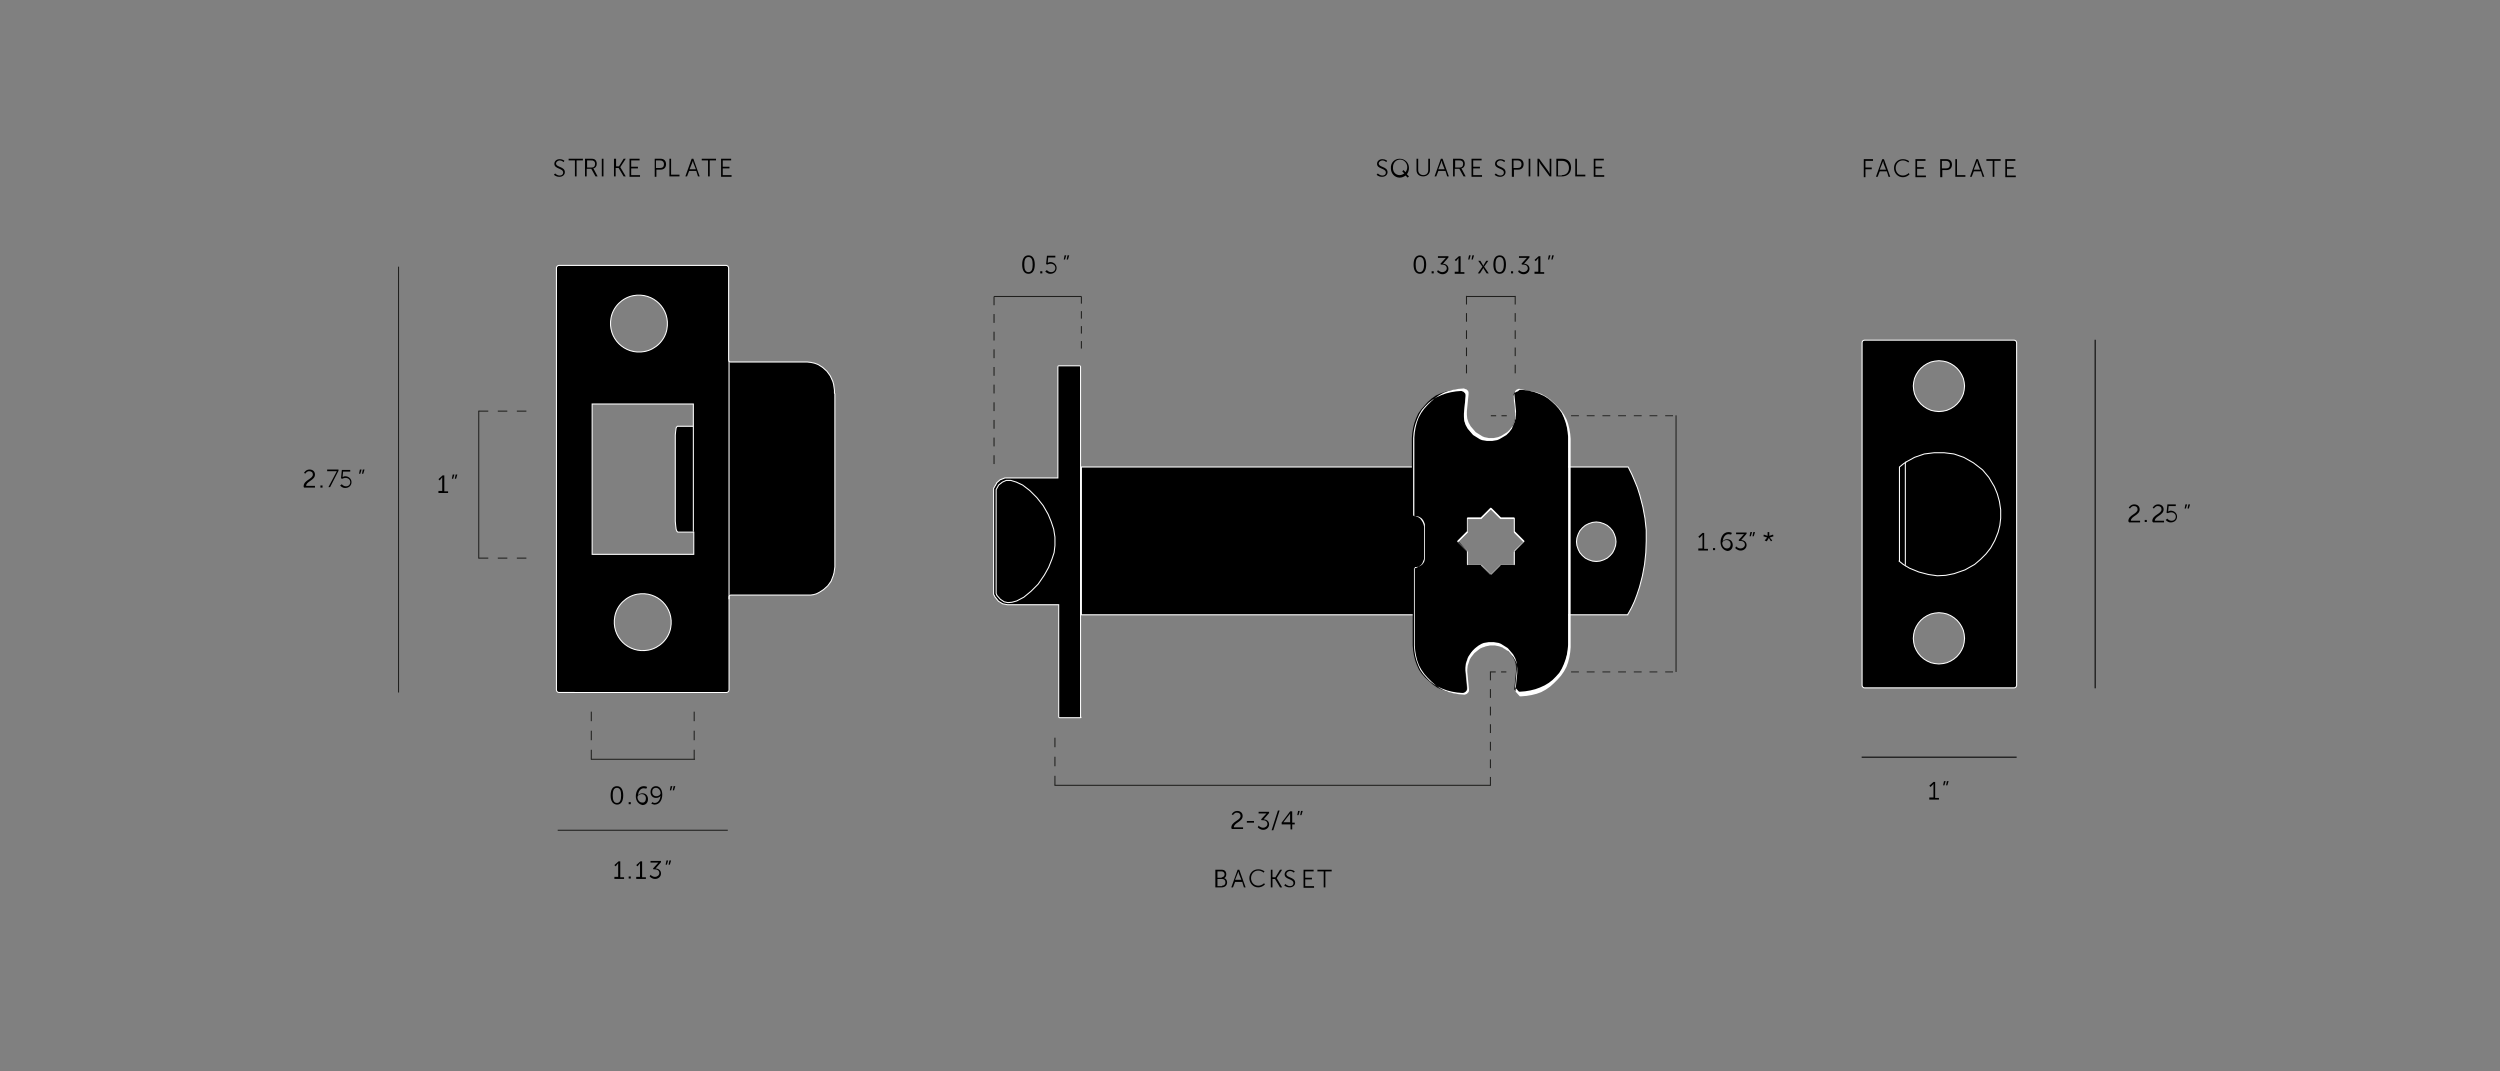 <svg xmlns="http://www.w3.org/2000/svg" xml:space="preserve" id="Layer_1" x="0" y="0" version="1.1" viewBox="0 0 595.3 255.1"><rect x="0" y="0" width="595.3" height="255.1" fill="#808080" stroke="none"/><style>.st0{enable-background:new}.st1{fill:none;stroke:#1f1f1d}.st1,.st2,.st3{stroke-width:.25}.st2{fill:none;stroke:#1f1f1d;stroke-dasharray:2.268,2.268}.st3{stroke:#fff;stroke-miterlimit:10}.st10,.st11,.st4,.st5{fill:none;stroke:#1e1e1c;stroke-width:.25}.st10,.st11,.st5{stroke:#fff}.st10,.st11{stroke:#1f1f1d;stroke-dasharray:2.049,2.049}.st11{stroke-width:.223;stroke-dasharray:1.868,1.868}.st12,.st14{fill:none;stroke-width:.25}.st12{stroke:#1f1f1d;stroke-dasharray:1.265,1.265}.st14{stroke:#000}</style><path d="M132.2 41.3s.4.5 1.1.5c.5 0 .8-.3.8-.7 0-1.1-2.1-.8-2.1-2.1 0-.6.5-1.1 1.3-1.1.7 0 1.1.4 1.1.4l-.2.3s-.4-.4-.9-.4-.9.4-.9.7c0 1 2.1.7 2.1 2.1 0 .6-.5 1.1-1.3 1.1-.9 0-1.3-.5-1.3-.5z" class="st0"/><g class="st0"><path d="M136.9 38.2h-1.5v-.4h3.4v.4h-1.5V42h-.4zM139.5 37.8h1.2c.4 0 .6 0 .8.1.4.2.6.6.6 1.1 0 .6-.3 1-.8 1.1 0 0 0 .1.1.2l.9 1.7h-.5l-1-1.8h-1.1V42h-.4v-4.2zm1.4 2.1c.5 0 .8-.3.8-.9 0-.3-.1-.6-.4-.7-.1-.1-.3-.1-.6-.1h-.9v1.7zM143.3 37.8h.4V42h-.4z"/></g><g class="st0"><path d="M146.3 37.8h.4v1.8h.7l1.1-1.8h.5l-1.3 2L149 42h-.5l-1.2-2h-.7v2h-.4v-4.2zM149.9 37.8h2.4v.4h-2v1.5h1.6v.4h-1.6v1.6h2.1v.4h-2.5z"/></g><g class="st0"><path d="M155.8 37.8h1.5c.8 0 1.3.5 1.3 1.3s-.5 1.3-1.3 1.3h-1v1.7h-.4v-4.3zm1.4 2.2q.9 0 .9-.9c0-.6-.4-.9-.9-.9h-1V40zM159.4 37.8h.4v3.8h2v.4h-2.4z"/></g><path d="M165.8 40.7h-1.7l-.5 1.3h-.4l1.5-4.2h.4l1.5 4.2h-.4zm-.8-2.4s-.1.3-.2.5l-.6 1.5h1.5l-.6-1.5c0-.2-.1-.5-.1-.5M168.6 38.2h-1.5v-.4h3.4v.4H169V42h-.4zM171.7 37.8h2.4v.4h-2v1.5h1.6v.4h-1.6v1.6h2.1v.4h-2.5z" class="st0"/><g class="st0"><path d="M328.1 41.3s.4.5 1.1.5c.5 0 .8-.3.8-.7 0-1.1-2.1-.8-2.1-2.1 0-.6.5-1.1 1.3-1.1.7 0 1.1.4 1.1.4l-.2.3s-.4-.4-.9-.4-.9.4-.9.7c0 1 2.1.7 2.1 2.1 0 .6-.5 1.1-1.3 1.1-.9 0-1.3-.5-1.3-.5zM333.3 37.8c1.2 0 2.2.9 2.2 2.2 0 .6-.2 1.1-.5 1.5l.5.5-.3.3-.5-.5c-.4.3-.9.5-1.4.5-1.2 0-2.1-1-2.1-2.2-.1-1.4.9-2.3 2.1-2.3m0 3.9c.4 0 .8-.2 1.1-.4l-.5-.5.3-.3.5.5c.2-.3.4-.7.4-1.2 0-1-.8-1.8-1.7-1.8-1 0-1.7.8-1.7 1.8-.1 1.1.6 1.9 1.6 1.9"/></g><path d="M337.3 37.8h.4v2.7c0 .7.5 1.2 1.2 1.2s1.2-.4 1.2-1.2v-2.7h.4v2.7c0 .9-.7 1.5-1.6 1.5-1 0-1.6-.6-1.6-1.5zM344.2 40.7h-1.7L342 42h-.4l1.5-4.2h.4L345 42h-.4zm-.9-2.4s-.1.3-.2.5l-.6 1.5h1.5l-.6-1.5c0-.2 0-.5-.1-.5M346.2 37.8h1.2c.4 0 .6 0 .8.1.4.2.6.6.6 1.1 0 .6-.3 1-.8 1.1 0 0 0 .1.1.2l.9 1.7h-.5l-1-1.8h-1.1V42h-.4v-4.2zm1.4 2.1c.5 0 .8-.3.8-.9 0-.3-.1-.6-.4-.7-.1-.1-.3-.1-.6-.1h-.9v1.7zM350.4 37.8h2.4v.4h-2v1.5h1.6v.4h-1.6v1.6h2.1v.4h-2.5zM356.2 41.3s.4.5 1.1.5c.5 0 .8-.3.8-.7 0-1.1-2.1-.8-2.1-2.1 0-.6.5-1.1 1.3-1.1.7 0 1.1.4 1.1.4l-.2.3s-.4-.4-.9-.4-.9.4-.9.7c0 1 2.1.7 2.1 2.1 0 .6-.5 1.1-1.3 1.1-.9 0-1.3-.5-1.3-.5zM360 37.8h1.5c.8 0 1.3.5 1.3 1.3s-.5 1.3-1.3 1.3h-1v1.7h-.5zm1.4 2.2q.9 0 .9-.9c0-.6-.4-.9-.9-.9h-1V40zM364 37.8h.4V42h-.4z" class="st0"/><g class="st0"><path d="M366.1 37.8h.4l2.2 3 .3.6v-3.6h.4V42h-.4l-2.2-3-.3-.6V42h-.4zM370.6 37.8h1.4c1.3 0 2.1.8 2.1 2.1s-.9 2.1-2.1 2.1h-1.4zm1.3 3.9c1 0 1.7-.6 1.7-1.7s-.7-1.7-1.7-1.7h-.9v3.5h.9zM375.1 37.8h.4v3.8h2v.4h-2.4z"/></g><path d="M379.5 37.8h2.4v.4h-2v1.5h1.6v.4h-1.6v1.6h2.1v.4h-2.5zM443.8 37.9h2.2v.4h-1.8v1.6h1.5v.4h-1.5v1.9h-.4zM449.3 40.8h-1.7l-.5 1.3h-.4l1.5-4.2h.4l1.5 4.2h-.4zm-.9-2.4s-.1.3-.2.5l-.6 1.5h1.5l-.6-1.5c0-.2 0-.5-.1-.5M453.1 37.9c1 0 1.5.5 1.5.5l-.2.3s-.5-.5-1.3-.5c-1 0-1.7.8-1.7 1.8s.7 1.8 1.7 1.8c.9 0 1.4-.6 1.4-.6l.2.3s-.6.7-1.6.7c-1.2 0-2.1-1-2.1-2.2s.9-2.1 2.1-2.1M456.1 37.9h2.4v.4h-2v1.5h1.6v.4h-1.6v1.6h2.1v.4h-2.5z" class="st0"/><g class="st0"><path d="M462 37.9h1.5c.8 0 1.3.5 1.3 1.3s-.5 1.3-1.3 1.3h-1v1.7h-.5zm1.4 2.2q.9 0 .9-.9c0-.6-.4-.9-.9-.9h-1v1.8zM465.6 37.9h.4v3.8h2v.4h-2.4z"/></g><path d="M471.7 40.8H470l-.5 1.3h-.4l1.5-4.2h.4l1.5 4.2h-.4zm-.9-2.4s-.1.3-.2.5l-.6 1.5h1.5l-.6-1.5c0-.2 0-.5-.1-.5M474.5 38.3H473v-.4h3.4v.4h-1.5v3.8h-.4zM477.5 37.9h2.4v.4h-2v1.5h1.6v.4h-1.6v1.6h2.1v.4h-2.5z" class="st0"/><path d="M114 133V97.8M165.5 180.8h-24.8" class="st1"/><path d="M140.8 180.8v-11.4M165.3 180.8v-11.4M114 132.9h11.4M114 97.9h11.4" class="st2"/><path d="M198.7 93.6v-.7l-.1-.7-.1-.7-.2-.7-.6-1.3-.8-1.1-1-.9-1.1-.7-.8-.3-.9-.2-.9-.1h-18.3c-.2 0-.4-.2-.4-.4v-22c0-.3-.3-.6-.6-.6h-39.8c-.3 0-.6.3-.6.6v100.5c0 .3.3.6.6.6H173c.3 0 .6-.3.6-.6v-22.2c0-.2.2-.4.4-.4h19l.7-.1.7-.2.6-.3 1.1-.7 1-.9.8-1.1.5-1.3.2-.7.1-.7.1-.7V93.8zm-47.9-23.2c4.8-.9 8.9 3.2 8 8-.5 2.7-2.7 4.8-5.3 5.3-4.8.9-8.9-3.2-8-8 .5-2.7 2.7-4.8 5.3-5.3zm3.6 84.4c-4.8.9-8.9-3.2-8-8 .5-2.7 2.7-4.8 5.3-5.3 4.8-.9 8.9 3.2 8 8-.5 2.7-2.7 4.8-5.3 5.3zm10.7-53.3h-3.8l-.1.1-.1.1-.1.2-.1.7-.1 1v20.5l.1 1.1.1.8.1.3.1.2s0 .1.1.1l.1.1h3.8v5.3H141V96.2h24.1z" class="st3"/><path d="M94.9 164.9V63.5M173.3 197.7h-40.5" class="st4"/><path d="M173.6 85.9v56.8M165.1 101.5v25.1" class="st5"/><path d="M72.3 115.8c0-1.5 2.2-1.7 2.2-2.8 0-.5-.3-.8-.9-.8s-.9.6-.9.6l-.3-.2s.4-.8 1.3-.8c.8 0 1.3.5 1.3 1.2 0 1.4-2.1 1.6-2.1 2.7H75v.4h-2.6c-.1-.1-.1-.2-.1-.3M76.3 115.6h.5v.5h-.5z" class="st0"/><g class="st0"><path d="m80 112.6.2-.4h-2.3v-.4h2.7v.3l-2 3.9h-.4zM81.4 115.3s.3.5 1 .5c.6 0 1-.4 1-1s-.5-1-1.1-1c-.4 0-.8.2-.8.2l-.3-.1.2-2h2v.4h-1.7l-.1 1.1v.2s.3-.2.6-.2c.8 0 1.5.6 1.5 1.4s-.6 1.4-1.5 1.4c-.8 0-1.2-.6-1.2-.6z"/></g><path d="M85.7 111.8h.4l-.3 1h-.3zm.7 0h.4l-.3 1h-.3zM104.4 116.9h.9v-3.3s0 .1-.2.3l-.4.5-.3-.3 1-.9h.4v3.8h.9v.4h-2.3zM107.8 113h.4l-.3 1h-.3zm.7 0h.4l-.3 1h-.3zM145.4 189.4c0-1.2.4-2.2 1.5-2.2s1.5 1 1.5 2.2-.4 2.2-1.5 2.2c-1.1-.1-1.5-1-1.5-2.2m2.5 0c0-1-.2-1.8-1-1.8s-1 .8-1 1.8.2 1.8 1 1.8 1-.8 1-1.8M149.7 191h.5v.5h-.5z" class="st0"/><g class="st0"><path d="M151.4 189.6c0-1.1.6-2.4 1.9-2.4.5 0 .8.2.8.2l-.2.4s-.3-.1-.6-.1c-.9 0-1.3.9-1.4 1.7.2-.3.6-.5 1.1-.5.8 0 1.3.6 1.3 1.4 0 .9-.6 1.4-1.3 1.4-1-.2-1.6-1-1.6-2.1m2.4.5c0-.6-.4-1-1-1s-1 .4-1 .7c0 .6.4 1.3 1.1 1.3.6.1.9-.4.9-1M155.1 191.4l.2-.4s.3.2.6.2c.9 0 1.3-.9 1.4-1.7-.2.3-.6.5-1.1.5-.8 0-1.3-.6-1.3-1.4 0-.9.6-1.4 1.3-1.4.9 0 1.5.8 1.5 2 0 1.1-.5 2.4-1.9 2.4-.3-.1-.7-.2-.7-.2m2.2-2.5c0-.6-.4-1.3-1.1-1.3-.6 0-.9.4-.9 1s.4 1 1 1 1-.4 1-.7"/></g><path d="M159.7 187.2h.4l-.3 1h-.3zm.7 0h.4l-.3 1h-.3zM146.3 208.8h.9v-3.3s0 .1-.2.3l-.4.5-.3-.3 1-.9h.4v3.8h.9v.4h-2.3zM149.7 208.7h.5v.5h-.5zM151.5 208.8h.9v-3.3s0 .1-.2.3l-.4.5-.3-.3 1-.9h.4v3.8h.9v.4h-2.3zM154.9 208.3s.4.5 1.1.5c.5 0 1-.4 1-.9 0-.6-.5-.9-1.1-.9h-.3l-.1-.2 1.1-1.2.2-.2h-1.9v-.4h2.5v.3l-1.3 1.5c.5 0 1.3.3 1.3 1.2 0 .7-.6 1.3-1.4 1.3s-1.3-.6-1.3-.6zM158.7 204.9h.4l-.3 1h-.3zm.7 0h.4l-.3 1h-.3z" class="st0"/><path d="M354.9 187.1v-27.2" style="fill:none;stroke:#1f1f1d;stroke-width:.25;stroke-dasharray:2.092,2.092"/><path d="M354.9 187H251.1" class="st1"/><path d="M251.2 187v-11.4" class="st2"/><path d="M236.7 110.5V70.6" style="fill:none;stroke:#1f1f1d;stroke-width:.25;stroke-dasharray:2.101,2.101"/><path d="M257.5 70.6h-20.8" class="st1"/><path d="M338.9 132.8c-.1 0-.2-.1-.2-.2v-7.2c0-.1.1-.2.2-.2s.2.1.2.2v7.2c.1.1-.1.2-.2.2"/><path d="M336.4 135h.5l.5-.1.4-.3.4-.3.3-.4.2-.4.2-.4v-.5" style="stroke:#020303;stroke-width:.5;stroke-linecap:round;stroke-linejoin:round"/><path d="M338.9 125.6c-.1 0-.2-.1-.2-.2v-.5l-.1-.4-.2-.4-.3-.3-.3-.3-.4-.2-.4-.1h-.4c-.1 0-.2-.1-.2-.3 0-.1.1-.2.3-.2h.5l.5.2.5.2.4.3.3.4.3.5.2.5.1.5c-.3.1-.4.3-.6.3"/><path d="M257.3 170.9h-5c-.1 0-.2-.1-.2-.2V144h-12.2l-1-.2h-.1l-1-.6-.1-.1-.8-1-.3-.6v-25.2l.7-1.2v-.1l.9-.8h.1l1-.4h12.6V87.3c0-.1.1-.2.2-.2h5c.1 0 .2.1.2.2v83.4c.2.1.1.2 0 .2" class="st3"/><path d="m239.1 143.3.9.2 1-.1 1.1-.3 1.7-.9 1.7-1.4 1.7-1.7 1.5-2.1 1-1.8.8-2 .5-1.6.2-1.7v-2l-.3-1.9-.6-1.8-.7-1.7-1.2-2.1-1.5-1.8-1.7-1.7-1.7-1.3-1.5-.8-1.3-.3h-1.1l-.9.3-.9.7-.6 1.1v24.7l.2.5.8.9z"/><path d="m384.7 129.9-.3.9-.4.8-.6.7-.7.6-.8.4-.9.3-.9.1-.9-.1-.9-.3-.8-.4-.7-.6-.6-.7-.4-.8-.3-.9-.1-.9.1-.9.3-.9.4-.8.6-.7.7-.6.8-.4.9-.3.9-.1.9.1.9.3.8.4.7.6.6.7.4.8.3.9.1.9zm-24 1.3s-.1.1-.1.2v3.2h-3.2c-.1 0-.1 0-.2.1l-2.2 2.2-2.2-2.2s-.1-.1-.2-.1h-3.2v-3.2c0-.1 0-.1-.1-.2l-2.2-2.2 2.2-2.2s.1-.1.1-.2v-3.2h3.2c.1 0 .1 0 .2-.1l2.2-2.2 2.2 2.2s.1.1.2.1h3.2v3.2c0 .1 0 .1.1.2l2.2 2.2zm31.3-5-.3-2.8-.5-2.7-.7-2.7-.6-1.9-.7-1.7-.6-1.4-.5-1-.3-.6-.1-.2H257.5v35.2h130.1v-.1l.3-.5.6-1.1.7-1.5.6-1.6.6-1.8.7-2.7.5-2.7.3-2.8.1-2.8z" class="st3"/><path d="M257.5 83V70.6" style="fill:none;stroke:#1f1f1d;stroke-width:.25;stroke-dasharray:1.782,1.782"/><path d="M360.8 88.9V70.4" class="st10"/><path d="M374.1 160h25M374.1 99h25" class="st11"/><path d="M399.1 98.9V160" class="st1"/><path d="M354.9 160h3.8M355 99h3.8" class="st12"/><path d="M349.2 88.9V70.4" class="st10"/><path d="M360.8 70.6h-11.6" class="st1"/><path d="m239.1 143.3.9.2 1-.1 1.1-.3 1.7-.9 1.7-1.4 1.7-1.7 1.5-2.2 1-1.8.8-2 .5-1.5.2-1.7v-2l-.3-1.9-.6-1.8-.7-1.7-1.2-2.1-1.5-1.9-1.7-1.7-1.7-1.3-1.5-.7-1.3-.4h-1.1l-.9.4-.9.7-.6 1.1v24.7l.2.5.8.9z" class="st3"/><path d="m361.6 165.2-1-1v-.3l.4-4.1v-.9l-.1-.9-.3-.9-.5-.9-1.2-1.4-1.7-1-.6-.2-.6-.1-.6-.1h-1.2l-.6.1-.5.1-.5.2-.6.2-.4.3-.5.4-.5.4-.4.5-.4.5-.3.5-.2.6-.2.6-.1.3-.1.9v.6l.4 4.1v.4l-.1.4-.2.3-.2.2-.3.1-.3.1h-.2l-1.2-.1-1.2-.2-1.2-.3-1.1-.4-1.1-.5-1-.7-.9-.8-.9-.8-.8-.9-.7-1-.5-1.1-.4-1.1-.3-1.2-.2-1.2-.1-1.2v-18.6h.4l.5-.2.4-.2.4-.3.3-.4.2-.5.1-.5v-7.7l-.1-.5-.2-.5-.2-.4-.3-.4-.4-.3-.5-.2-.5-.1h-.3v-18.6l.1-1.2.2-1.2.3-1.2.4-1.1.5-1.1.7-1 .8-.9.8-.9.9-.8 1-.7 1.1-.5 1.1-.4 1.2-.3 1.2-.2 1.2-.1h.2l.5.2.4.4.2.4v.5l-.4 4.1v.9l.1.9.3.9.5.9 1.2 1.4 1.7 1 .6.2.6.1.6.1h1.2l.6-.1.5-.1.5-.2 1.7-1 .7-.7.6-.8.7-1.7.1-.9v-.9l-.4-4.1V94l.1-.3.1-.3.4-.4.2-.2.3-.1h.3l1.2.1 1.2.2 1.2.3 1.1.4 1.1.5 1 .7.9.8.9.8.8.9.7 1 .5 1.1.4 1.1.3 1.2.2 1.2.1 1.2v49.5l-.1 1.2-.2 1.2-.3 1.2-.4 1.1-.5 1.1-.7 1-.8.9-.9.9-.9.8-1 .7-1.1.5-1.1.4-1.2.3-1.2.2-1.2.1zm-12.2-34v3.2c0 .1 0 .1.1.1h3.1l2.3 2.2h.2l2.2-2.2h3.2c.1 0 .1 0 .1-.1v-3.1l2.2-2.3v-.2l-2.2-2.2v-3.2c0-.1 0-.1-.1-.1h-3.1l-2.3-2.2-.2-.1.1.1-2.2 2.2h-3.2c-.1 0-.1 0-.1.1v3.1l-2.2 2.3-.1.2.1-.1z"/><path d="m361.9 92.8 1.2.1 1.2.2 1.2.3 1.1.4 1.1.5 1 .6.9.7.8.8.8.9.7 1 .5 1.1.4 1.1.3 1.1.2 1.2.1 1.2v49.5l-.1 1.2-.2 1.2-.3 1.1-.4 1.1-.5 1.1-.6 1-.8.9-.8.8-.9.7-1 .6-1.1.5-1.1.4-1.2.3-1.2.2-1.2.1h-.3l-.9-1v-.2l.4-4.1v-.9l-.1-.9-.3-.9-.5-.9-1.2-1.4-.1-.1-1.6-1-.5-.2-.6-.1-.6-.1h-1.2l-.6.1-.6.1-.5.2-.7.4-.4.3-.5.4-.5.5-.4.5-.4.6-.3.5-.2.6-.2.6-.1.3-.1 1v.6l.4 4.1v.4l-.1.3-.2.2-.2.2-.2.1-.3.1h-.2l-1.2-.1-1.2-.2-1.2-.3-1.1-.4-1.1-.5-1-.6-.9-.7-.8-.8-.8-.9-.7-1-.5-1.1-.4-1.1-.3-1.1-.2-1.2-.1-1.2v-18.5h.3l.5-.2.5-.3.4-.3.3-.4.2-.5.2-.5v-7.7l-.1-.5-.2-.5-.3-.5-.3-.4-.4-.3-.5-.2-.5-.2h-.3v-18.5l.1-1.2.2-1.2.3-1.1.4-1.1.5-1.1.6-1 .8-.9.8-.8.9-.7 1-.6 1.1-.5 1.1-.4 1.2-.3 1.2-.2 1.2-.1h.1l.5.2.4.4.1.3v.4l-.4 4.1v.9l.1.9.3.9.5.9 1.2 1.4.1.1 1.6 1 .5.2.6.1.6.1h1.2l.6-.1.6-.1.5-.2 1.7-1 .7-.7.6-.8.7-1.7.1-1v-.9l-.4-4.1v-.1l.1-.3.1-.3.3-.3.2-.1.3-.1zm-12.4 41.8h3.1l2.2 2.2s.1.1.2.1.1 0 .2-.1l2.2-2.2h3.1c.1 0 .2-.1.2-.2v-3.1l2.2-2.2s.1-.1.1-.2 0-.1-.1-.2l-2.2-2.2v-3.1c0-.1-.1-.2-.2-.2h-3.1l-2.2-2.2s-.1-.1-.2-.1-.1 0-.2.1l-2.2 2.2h-3.1c-.1 0-.2.1-.2.2v3.1l-2.2 2.2s-.1.1-.1.2 0 .1.1.2l2.2 2.2v3.1c0 .1.1.2.2.2m12.4-42h-.3l-.3.1-.2.1-.3.3-.1.3-.1.3v.1l.4 4.1v.9l-.1.9-.7 1.7-.6.8-.7.7-1.6 1h-.1l-.5.2-.5.1-.5.1h-1.2l-.5-.1-.5-.1-.5-.2-1.6-1-1.2-1.4-.5-.9-.3-.9-.1-.9v-.9l.4-4v-.5l-.1-.3-.4-.4h-.1l-.5-.2h-.1l-1.2.1-1.2.2-1.2.3-1.1.4-1.1.6-1 .7-.9.8-.9.9-.8.9-.7 1-.6 1.1-.4 1.1-.3 1.2-.2 1.2-.1 1.2v18.7h.5l.5.1.4.2.4.3.3.4.2.4.2.5v8.3l-.1.5-.2.4-.3.4-.4.3-.4.2-.5.1h-.5v18.7l.1 1.2.2 1.2.3 1.2.4 1.1.6 1.1.7 1 .8.9.9.9.9.8 1 .7 1.1.6 1.1.4 1.2.3 1.2.2 1.2.1h.2l.3-.1.2-.1.2-.2.2-.2.1-.3v-.4l-.4-4.1v-.6l.1-.9.1-.3.2-.6.2-.6.3-.5.4-.5.4-.5.5-.4.5-.4.4-.3.7-.3h.1l.5-.2.5-.1.5-.1h1.2l.5.1.5.1.5.2h.1l1.6 1 1.2 1.4.5.9.3.9.1.9v1l-.4 4v.5l.9 1 .1.1h.4l1.2-.1 1.2-.2 1.2-.3 1.1-.4 1.1-.6 1-.7.9-.8.9-.9.8-.9.7-1 .6-1.1.4-1.1.3-1.2.2-1.2.1-1.2v-49.6l-.1-1.2-.2-1.2-.3-1.2-.4-1.1-.6-1.1-.7-1-.8-.9-.9-.9-.9-.8-1-.7-1.1-.6-1.1-.4-1.2-.3-1.2-.2zm-9.3 31h.1l.1-.1 2.2-2.2 2.2 2.2.1.1h3.2v3.2l.1.1 2.2 2.2-2.2 2.2-.1.1v3.2h-3.2l-.1.1-2.2 2.2-2.2-2.2-.1-.1h-3.2v-3.2l-.1-.1-2.2-2.2 2.2-2.2.1-.1v-3.2z" style="fill:#fff"/><path d="M243.4 63c0-1.2.4-2.2 1.5-2.2s1.5 1 1.5 2.2-.4 2.2-1.5 2.2-1.5-1-1.5-2.2m2.5 0c0-1-.2-1.8-1-1.8s-1 .8-1 1.8.2 1.8 1 1.8 1-.8 1-1.8" class="st0"/><g class="st0"><path d="M247.7 64.6h.5v.5h-.5zM249.3 64.3s.3.5 1 .5c.6 0 1-.4 1-1s-.5-1-1.1-1c-.4 0-.8.2-.8.2l-.3-.1.2-2h2v.4h-1.7l-.1 1.1v.2s.3-.2.6-.2c.8 0 1.5.6 1.5 1.4s-.6 1.4-1.5 1.4c-.8 0-1.2-.6-1.2-.6z"/></g><path d="M253.5 60.8h.4l-.3 1h-.3zm.7 0h.4l-.3 1h-.3zM336.6 63c0-1.2.4-2.2 1.5-2.2s1.5 1 1.5 2.2-.4 2.2-1.5 2.2-1.5-1-1.5-2.2m2.5 0c0-1-.2-1.8-1-1.8s-1 .8-1 1.8.2 1.8 1 1.8c.7 0 1-.8 1-1.8" class="st0"/><g class="st0"><path d="M340.9 64.6h.5v.5h-.5zM342.4 64.3s.4.5 1.1.5c.5 0 1-.4 1-.9 0-.6-.5-.9-1.1-.9h-.3l-.1-.2 1.1-1.2.2-.2h-1.9V61h2.5v.3l-1.3 1.5c.5 0 1.3.3 1.3 1.2 0 .7-.6 1.3-1.4 1.3s-1.3-.6-1.3-.6z"/></g><path d="M346.4 64.7h.9v-3.3s0 .1-.2.3l-.4.5-.3-.3 1-.9h.4v3.8h.9v.4h-2.3zM349.8 60.8h.4l-.3 1h-.3zm.8 0h.4l-.3 1h-.3zM353.2 63.8s0 .1-.1.2l-.7 1.1h-.5l1.1-1.6-1-1.4h.5l.6 1c0 .1.1.2.1.2s.1-.1.1-.2l.6-1h.5l-1 1.4 1.1 1.6h-.5l-.7-1.1c0-.1-.1-.2-.1-.2M355.6 63c0-1.2.4-2.2 1.5-2.2s1.5 1 1.5 2.2-.4 2.2-1.5 2.2-1.5-1-1.5-2.2m2.5 0c0-1-.2-1.8-1-1.8s-1 .8-1 1.8.2 1.8 1 1.8c.7 0 1-.8 1-1.8M359.8 64.6h.5v.5h-.5zM361.7 64.3s.4.5 1.1.5c.5 0 1-.4 1-.9 0-.6-.5-.9-1.1-.9h-.3l-.1-.2 1.1-1.2.2-.2h-1.9V61h2.5v.3l-1.3 1.5c.5 0 1.3.3 1.3 1.2 0 .7-.6 1.3-1.4 1.3s-1.3-.6-1.3-.6zM365.4 64.7h.9v-3.3s0 .1-.2.3l-.4.5-.3-.3 1-.9h.4v3.8h.9v.4h-2.3zM368.8 60.8h.4l-.3 1h-.3zm.8 0h.4l-.3 1h-.3z" class="st0"/><g class="st0"><path d="M293.2 197.1c0-1.5 2.2-1.7 2.2-2.8 0-.5-.3-.8-.9-.8s-.9.6-.9.6l-.3-.2s.4-.8 1.3-.8c.8 0 1.3.5 1.3 1.2 0 1.4-2.1 1.6-2.1 2.7h2.2v.4h-2.6c-.2-.1-.2-.2-.2-.3M296.9 195.5h1.7v.4h-1.7zM299.7 196.6s.4.5 1.1.5c.5 0 1-.4 1-.9 0-.6-.5-.9-1.1-.9h-.3l-.1-.2 1.1-1.2.2-.2h-1.9v-.4h2.5v.3l-1.3 1.5c.5 0 1.3.3 1.3 1.2 0 .7-.6 1.3-1.4 1.3s-1.3-.6-1.3-.6zM304.3 193h.4l-1.5 4.7h-.4zM305.1 196l2.1-2.8h.5v2.7h.6v.4h-.6v1.2h-.4v-1.2h-2.1v-.3zm2.1-.1v-2.2s-.1.2-.2.3l-1.4 1.8h1.6zM309.1 193.1h.4l-.3 1h-.3zm.7 0h.4l-.3 1h-.3z"/></g><path d="M289.5 207.1h1.4c.7 0 1.1.4 1.1 1.1 0 .4-.2.8-.5.9.4.1.7.5.7 1 0 .8-.6 1.2-1.3 1.2h-1.5v-4.2zm1.4 1.8c.4 0 .7-.3.7-.7s-.3-.7-.7-.7h-1v1.5h1zm.1 2c.5 0 .8-.3.8-.8s-.3-.8-.8-.8h-1.1v1.7h1.1zM295.8 210h-1.7l-.5 1.3h-.4l1.5-4.2h.4l1.5 4.2h-.4zm-.9-2.5s-.1.3-.2.5l-.6 1.5h1.5l-.6-1.5c0-.1-.1-.5-.1-.5M299.6 207c1 0 1.5.5 1.5.5l-.2.3s-.5-.5-1.3-.5c-1 0-1.7.8-1.7 1.8s.7 1.8 1.7 1.8c.9 0 1.4-.6 1.4-.6l.2.3s-.6.7-1.6.7c-1.2 0-2.1-1-2.1-2.2s.9-2.1 2.1-2.1" class="st0"/><g class="st0"><path d="M302.6 207.1h.4v1.8h.7l1.1-1.8h.5l-1.3 2 1.3 2.2h-.5l-1.2-2h-.6v2h-.4zM306.1 210.5s.4.5 1.1.5c.5 0 .8-.3.8-.7 0-1.1-2.1-.8-2.1-2.1 0-.6.5-1.1 1.3-1.1.7 0 1.1.4 1.1.4l-.2.3s-.4-.4-.9-.4-.9.4-.9.7c0 1 2.1.7 2.1 2.1 0 .6-.5 1.1-1.3 1.1-.9 0-1.3-.5-1.3-.5z"/></g><path d="M310.4 207.1h2.4v.4h-2v1.5h1.6v.4h-1.6v1.6h2.1v.4h-2.5zM315.2 207.5h-1.5v-.4h3.4v.4h-1.5v3.8h-.4zM404.5 130.6h.9v-3.3s0 .1-.2.3l-.5.5-.3-.3 1-.9h.4v3.8h.9v.4h-2.3v-.5zM407.9 130.5h.5v.5h-.5z" class="st0"/><g class="st0"><path d="M409.7 129.1c0-1.1.6-2.4 1.9-2.4.5 0 .8.2.8.2l-.2.4s-.3-.1-.6-.1c-.9 0-1.3.9-1.4 1.7.2-.3.6-.5 1.1-.5.8 0 1.3.6 1.3 1.4 0 .9-.6 1.4-1.3 1.4-1-.2-1.6-1-1.6-2.1m2.4.5c0-.6-.4-1-1-1s-1 .4-1 .7c0 .6.4 1.3 1.1 1.3.6 0 .9-.4.9-1M413.4 130.1s.4.5 1.1.5c.5 0 1-.4 1-.9 0-.6-.5-.9-1.1-.9h-.3l-.1-.2 1.1-1.2.2-.2h-1.9v-.4h2.5v.3l-1.3 1.5c.5 0 1.3.3 1.3 1.2 0 .7-.6 1.3-1.4 1.3s-1.3-.6-1.3-.6zM416.8 126.7h.4l-.3 1h-.3zm.7 0h.4l-.3 1h-.3z"/></g><path d="m420.2 128.7.6-.7-.9-.3.1-.4.9.3v-.9h.4v.9l.9-.3.1.4-.9.3.6.7-.3.2-.5-.8-.5.8z" class="st0"/><path d="M480.2 180.3h-36.9M498.9 80.9v83" class="st14"/><path d="M443.4 81.6v81.6c0 .3.3.6.6.6h35.6c.3 0 .6-.3.6-.6V81.6c0-.3-.3-.6-.6-.6H444c-.4 0-.6.3-.6.6zm24.3 71.4-.2.9-.4.9-.5.8-.6.7-.7.6-.8.5-.9.4-.9.2-1 .1-1-.1-.9-.2-.9-.4-.8-.5-.7-.6-.6-.7-.5-.8-.4-.9-.2-.9-.1-1 .1-1 .2-.9.4-.9.5-.8.6-.7.7-.6.8-.5.9-.4.9-.2 1-.1 1 .1.9.2.9.4.8.5.7.6.6.7.5.8.4.9.2.9.1 1zm0-60.1-.2.9-.4.9-.5.8-.6.7-.7.6-.8.5-.9.4-.9.2-1 .1-1-.1-.9-.2-.9-.4-.8-.5-.7-.6-.6-.7-.5-.8-.4-.9-.2-.9-.1-1 .1-.9.2-.9.4-.9.5-.8.6-.7.7-.6.8-.5.9-.4.9-.2 1-.1 1 .1.9.2.9.4.8.5.7.6.6.7.5.8.4.9.2.9.1.9z" style="stroke:#fff;stroke-width:.25"/><path d="M453.7 110.1v24.6" style="fill:none;stroke:#fff;stroke-width:.25;stroke-linecap:round;stroke-linejoin:round;stroke-miterlimit:10"/><path d="m465.3 108.1 2.3.8 2.3 1.3 2.2 1.7 1.5 1.8 1.3 2.2.7 1.7.5 1.8.3 2v2l-.2 1.7-.4 1.6-.8 2-1 1.8-1.1 1.4-1.3 1.3-1.4 1.2-2.3 1.3-2.6.9-2 .4-2 .1-2.1-.3-2.3-.6-2.2-.9-1-.6M453.7 110.1l2.2-1.2 2.3-.8 2.4-.3h2.3l2.4.3" class="st3"/><path d="m452.3 111.2.5-.4.5-.4.5-.3m-.1 24.6-.5-.3-.5-.4-.5-.4m.1-22.4v22.4" style="stroke:#fff;stroke-width:.25;stroke-linecap:round;stroke-linejoin:round;stroke-miterlimit:10"/><path d="M459.5 189.9h.9v-3.3s0 .1-.2.3l-.5.5-.3-.3 1-.9h.4v3.8h.9v.4h-2.3v-.5zM462.9 186h.4l-.3 1h-.3zm.7 0h.4l-.3 1h-.3zM506.8 124.1c0-1.5 2.2-1.7 2.2-2.8 0-.5-.3-.8-.9-.8s-.9.6-.9.6l-.3-.2s.4-.8 1.3-.8c.8 0 1.3.5 1.3 1.2 0 1.4-2.1 1.6-2.1 2.7h2.2v.4H507c-.2-.2-.2-.3-.2-.3M510.7 123.8h.5v.5h-.5z" class="st0"/><g class="st0"><path d="M512.5 124.1c0-1.5 2.2-1.7 2.2-2.8 0-.5-.3-.8-.9-.8s-.9.6-.9.6l-.3-.2s.4-.8 1.3-.8c.8 0 1.3.5 1.3 1.2 0 1.4-2.1 1.6-2.1 2.7h2.2v.4h-2.6c-.2-.2-.2-.3-.2-.3M516.1 123.5s.3.5 1 .5c.6 0 1-.4 1-1s-.5-1-1.1-1c-.4 0-.8.2-.8.2l-.3-.1.2-2h2v.4h-1.7l-.1 1.1v.2s.3-.2.6-.2c.8 0 1.5.6 1.5 1.4s-.6 1.4-1.5 1.4c-.8 0-1.2-.6-1.2-.6z"/></g><path d="M520.4 120.1h.4l-.3 1h-.3zm.7 0h.4l-.3 1h-.3z" class="st0"/></svg>